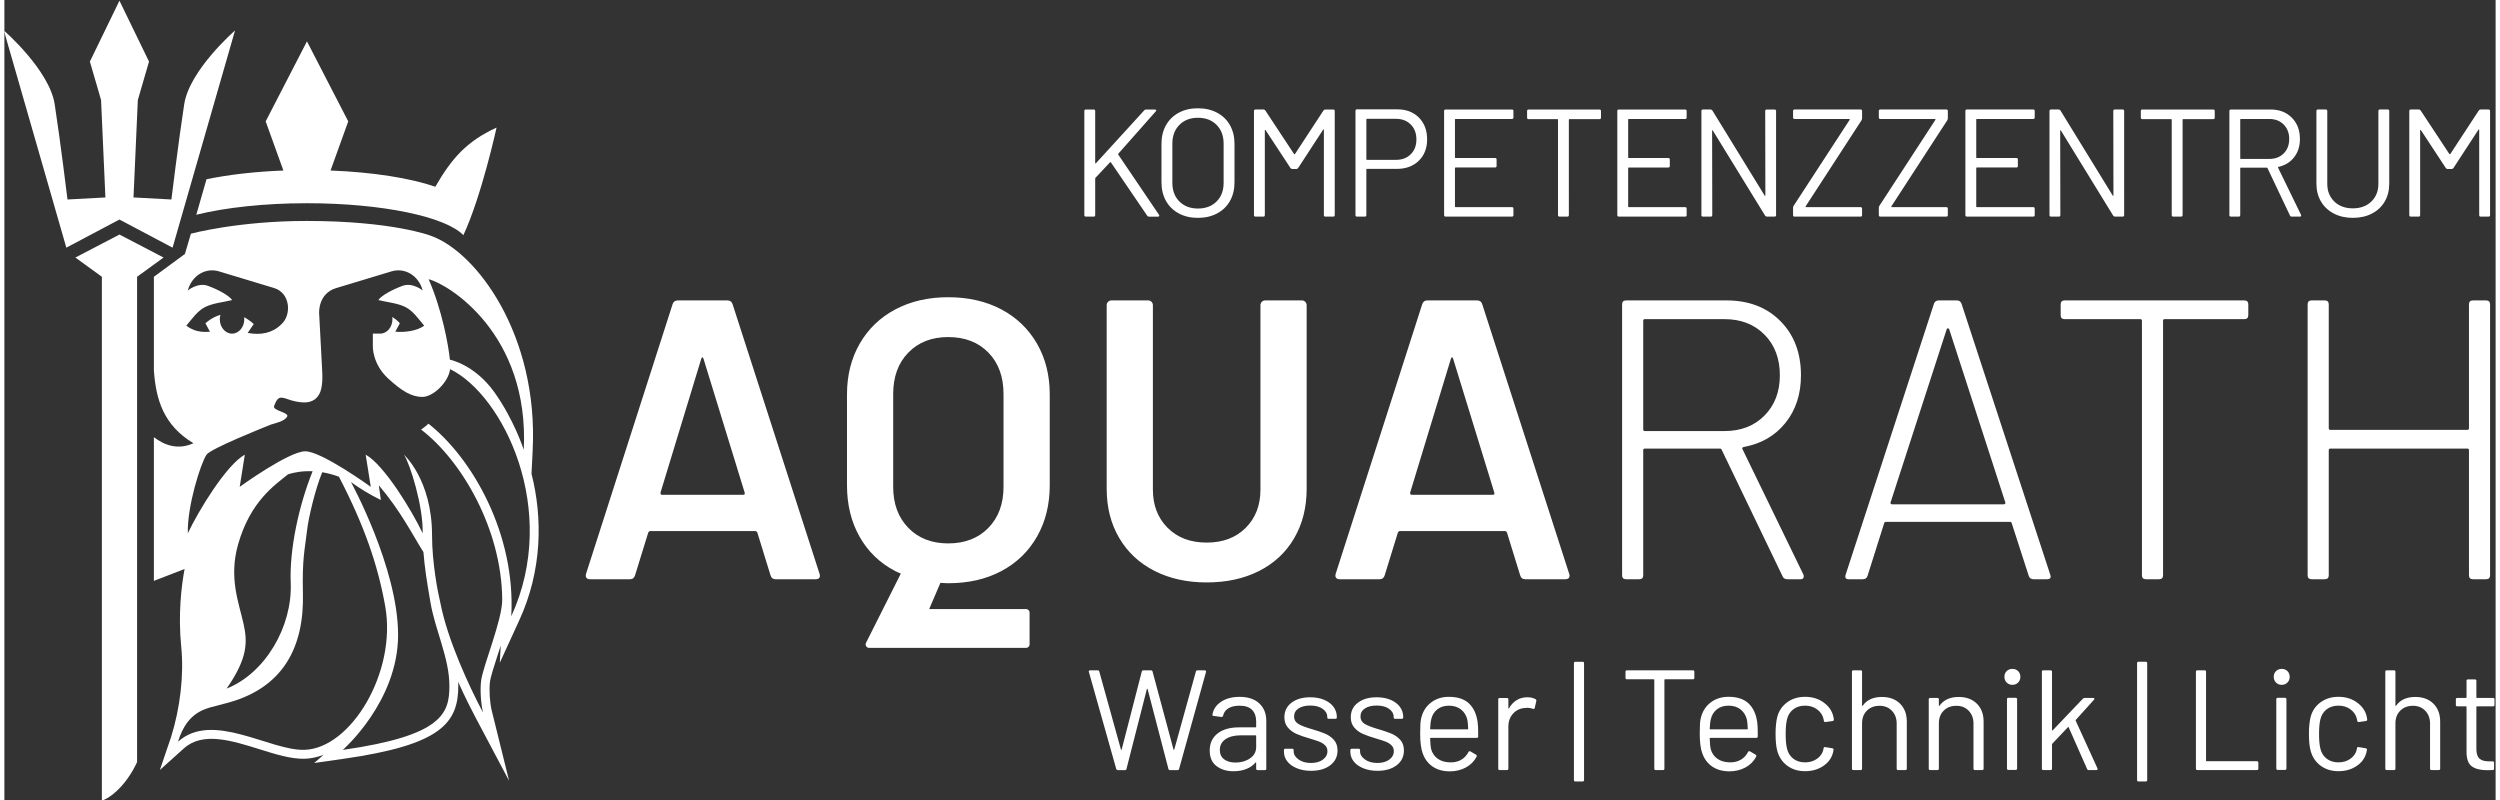 <?xml version="1.0"?>
<svg xmlns="http://www.w3.org/2000/svg" version="1.1" width="400" height="128" viewBox="0 0 65535 21045"><rect x="0" y="0" width="65535" height="21045" fill="#333333" stroke="none"/><svg viewBox="0 0 382.183 122.729" width="65535" height="21045">
  <g fill="#fff" transform="matrix(1.333 0 0 -1.333 -316.166 508.265)">
    <path d="M322.191 324.347h-9.306c-.154 0-.214.093-.183.275l4.676 15.358c.029.122.075.182.137.182.06 0 .107-.06.137-.182l4.723-15.358c.06-.182 0-.275-.184-.275m-1.192 21.913c-.091.306-.29.459-.596.459h-5.73c-.306 0-.505-.153-.596-.459l-9.948-30.99c-.061-.213-.046-.374.047-.48.091-.108.228-.161.412-.161h4.583c.306 0 .505.153.596.459l1.513 4.904c.062.122.137.184.23.184h12.103c.091 0 .167-.062.228-.184l1.513-4.904c.091-.306.29-.459.596-.459h4.585c.335 0 .503.138.503.412 0 .092-.015.169-.045.229zm31.173-20.995c0-1.956-.58-3.529-1.741-4.721-1.163-1.193-2.705-1.789-4.63-1.789-1.896 0-3.424.596-4.585 1.789-1.162 1.192-1.743 2.765-1.743 4.721v10.681c0 1.987.581 3.577 1.743 4.769 1.161 1.191 2.689 1.787 4.585 1.787 1.925 0 3.467-.596 4.63-1.787 1.161-1.192 1.741-2.782 1.741-4.769zm-.252 20.423c-1.758.931-3.797 1.399-6.119 1.399-2.292 0-4.318-.468-6.074-1.399-1.759-.932-3.127-2.246-4.104-3.942-.978-1.697-1.466-3.645-1.466-5.845v-10.452c0-2.231.481-4.202 1.443-5.914.963-1.712 2.331-3.034 4.103-3.965.209-.11.434-.191.65-.289l-4.007-7.966c-.135-.268.06-.584.36-.584h18.061c.222 0 .403.18.403.403v3.662c0 .223-.181.404-.403.404h-11.151l1.293 3.018c.297-.016.586-.046.892-.046 2.322 0 4.361.464 6.119 1.398 1.757.931 3.125 2.253 4.104 3.965.977 1.712 1.466 3.683 1.466 5.914v10.452c0 2.2-.489 4.148-1.466 5.845-.979 1.696-2.347 3.01-4.104 3.942m34.587 1.032h-4.217c-.153 0-.283-.054-.389-.161-.109-.108-.161-.237-.161-.389v-21.226c0-1.803-.567-3.269-1.697-4.399-1.13-1.132-2.628-1.697-4.492-1.697-1.865 0-3.362.565-4.492 1.697-1.132 1.13-1.697 2.596-1.697 4.399v21.226c0 .152-.054.281-.16.389-.107.107-.236.161-.389.161h-4.218c-.154 0-.284-.054-.39-.161-.107-.108-.161-.237-.161-.389v-21.133c0-2.14.482-4.028 1.445-5.662.962-1.635 2.314-2.896 4.057-3.783 1.741-.886 3.744-1.329 6.005-1.329 2.293 0 4.31.443 6.052 1.329 1.741.887 3.085 2.148 4.033 3.783.948 1.634 1.422 3.522 1.422 5.662v21.133c0 .152-.054.281-.16.389-.108.107-.238.161-.391.161m21.958-22.372h-9.306c-.154 0-.214.093-.183.275l4.676 15.358c.029.122.075.182.137.182.06 0 .107-.06.137-.182l4.723-15.358c.06-.182 0-.275-.184-.275m-1.192 21.913c-.091.306-.29.459-.596.459h-5.73c-.306 0-.505-.153-.596-.459l-9.948-30.99c-.061-.213-.046-.374.047-.48.091-.108.228-.161.412-.161h4.583c.306 0 .505.153.596.459l1.513 4.904c.062.122.137.184.23.184h12.103c.091 0 .166-.062.228-.184l1.513-4.904c.091-.306.29-.459.596-.459h4.585c.335 0 .503.138.503.412 0 .092-.015.169-.045.229zm18.704-14.577c-.122 0-.184.06-.184.182v12.515c0 .122.062.184.184.184h9.168c1.894 0 3.43-.596 4.608-1.788 1.175-1.192 1.765-2.751 1.765-4.676 0-1.895-.59-3.438-1.765-4.629-1.178-1.192-2.714-1.788-4.608-1.788zm11.231-2.064c-.061.093-.016.168.138.23 2.017.366 3.622 1.291 4.814 2.773 1.192 1.482 1.787 3.308 1.787 5.478 0 2.567-.787 4.645-2.361 6.235-1.574 1.589-3.644 2.384-6.211 2.384h-11.553c-.306 0-.459-.153-.459-.459v-31.172c0-.306.153-.458.459-.458h1.513c.305 0 .458.152.458.458v14.394c0 .122.062.183.184.183h8.663c.093 0 .153-.046.184-.137l7.015-14.577c.091-.215.275-.321.549-.321h1.513c.244 0 .368.106.368.321 0 .091-.017.166-.047.228zm30.233-6.303c-.046-.046-.1-.068-.161-.068h-12.836c-.061 0-.114.022-.16.068-.046.046-.054.099-.023.161l6.463 19.941c.031.061.077.091.139.091.06 0 .107-.03.138-.091l6.463-19.941c.029-.062.023-.115-.023-.161m-5.02 23.035c-.091.246-.275.368-.55.368h-2.062c-.276 0-.459-.122-.551-.368l-10.176-31.218c-.093-.337.029-.504.365-.504h1.606c.275 0 .458.122.549.366l1.925 6.098c.031.091.093.137.184.137h14.303c.092 0 .153-.046.183-.137l1.972-6.098c.091-.244.275-.366.549-.366h1.559c.275 0 .413.107.413.322l-.047.182zm32.549.368h-20.675c-.306 0-.459-.153-.459-.458v-1.239c0-.305.153-.458.459-.458h8.71c.122 0 .183-.062.183-.184v-29.292c0-.305.153-.458.459-.458h1.513c.305 0 .458.153.458.458v29.292c0 .122.06.184.184.184h9.168c.304 0 .458.153.458.458v1.239c0 .305-.154.458-.458.458m27.826 0h-1.513c-.307 0-.458-.153-.458-.458v-14.257c0-.123-.062-.183-.184-.183h-15.771c-.122 0-.182.06-.182.183v14.257c0 .305-.154.458-.458.458h-1.513c-.306 0-.459-.153-.459-.458v-31.173c0-.305.153-.458.459-.458h1.513c.304 0 .458.153.458.458v14.394c0 .122.06.184.182.184h15.771c.122 0 .184-.062.184-.184v-14.394c0-.305.151-.458.458-.458h1.513c.304 0 .458.153.458.458v31.173c0 .305-.154.458-.458.458m-228.969 19.891c-3.509-1.611-5.206-3.624-7.048-6.809-2.871.989-7.155 1.678-12.06 1.867l2.038 5.654-4.751 9.209-4.752-9.209 2.039-5.654c-3.317-.128-6.347-.485-8.851-1.008l-1.172-4.083c3.323.823 7.804 1.327 12.736 1.327 8.689 0 15.983-1.565 18.001-3.678 2.104 4.518 3.82 12.384 3.82 12.384"/>
    <path d="M295.52 310.363c.524 9.471-4.477 18.191-9.528 22.169 0 0-.133-.126-.4-.342-.266-.215-.449-.335-.449-.335 4.619-3.515 9.27-11.398 9.336-19.549.019-2.374-2.233-7.681-2.434-9.389-.121-1.02-.028-2.607.228-3.638-1.591 3-4.1 8.381-4.93 12.707-.265 1.077-.941 4.529-.941 7.698 0 6.388-3.235 9.284-3.235 9.284.686-1.003 2.243-5.967 2.155-9.047-1.23 2.606-4.443 7.882-6.558 9.047l.586-3.702s-5.648 4.09-7.541 4.09c-1.893 0-7.542-4.09-7.542-4.09l.587 3.702c-2.115-1.165-5.328-6.441-6.558-9.047-.089 3.08 1.468 8.044 2.155 9.047.476.697 6.495 3.097 7.415 3.466.662.207 1.547.379 1.866.92.22.484-1.646.663-1.515 1.187.395 1.073.633 1.153 1.583.81.572-.207 1.195-.351 1.8-.371 1.09-.038 1.812.522 2.052 1.584.134.595.144 1.231.116 1.844-.102 2.279-.253 4.556-.36 6.835 0 0-.16 2.268 1.97 2.899l6.351 1.919c1.521.466 3.127-.451 3.598-2.199 0 0-1.146.96-2.312.538-1.167-.421-2.443-1.116-2.796-1.64 1.105-.263 2.166-.349 3.063-.776.917-.438 1.523-1.352 2.219-2.174-.861-.628-2.311-.789-3.327-.69.199.37.358.665.52.965 0 0-.313.404-.872.729.011-.085.022-.169.022-.258 0-.916-.631-1.659-1.409-1.659h-.847v-1.449s-.076-2.042 1.785-3.735c1.507-1.371 2.616-2.098 3.917-2.098 1.301 0 3.044 1.788 3.186 3.195 6.083-2.943 12.653-16.213 7.044-28.447m-1.946 25.794c-2.279 3.192-5.116 3.742-5.116 3.742-.165 1.635-.893 5.705-2.448 9.26 2.273-.558 11.615-6.268 10.948-19.634 0 0-1.104 3.441-3.384 6.632m-24.516 7.817c-.987-.997-2.332-1.29-3.874-.994.259.379.438.641.698 1.021-.377.343-.748.598-1.109.785.009-.076.02-.151.02-.23 0-.916-.631-1.659-1.409-1.659-.779 0-1.41.743-1.41 1.659 0 .179.03.347.075.508-1.051-.308-1.727-.979-1.727-.979.162-.3.32-.595.52-.965-1.016-.099-1.864.062-2.725.69.696.822 1.301 1.736 2.219 2.174.897.427 1.957.513 3.062.776-.353.524-1.629 1.219-2.795 1.64-1.167.422-2.312-.538-2.312-.538.47 1.748 2.077 2.665 3.598 2.199l6.35-1.919c1.856-.57 2.026-3.09.819-4.168m16.352-26.215c.16-1.919.37-3.24.805-5.773.564-3.289 2.182-6.436 2.182-9.613 0-3.177-.765-5.734-12.267-7.382 0 0 6.364 5.548 6.364 13.235 0 7.688-5.423 17.589-5.423 17.589 1.098-.785 2.092-1.399 3.438-2.065-.011.225-.14.952-.237 1.697 2.563-3.017 3.883-5.714 5.138-7.688m-15.273-3.543c.206-5.058-2.96-10.428-7.378-12.169 2.421 3.483 2.424 5.315 1.949 7.451-.549 2.47-1.721 5.311-.623 9.158 1.423 4.986 4.24 6.815 5.745 8.055.654.204 1.623.401 2.829.348-1.579-3.899-2.679-8.977-2.522-12.843m1.582-19.218c-3.979-.122-10.577 4.508-14.556.934 1.192 3.835 3.496 3.82 5.212 4.347 7.03 1.679 9.311 6.702 9.166 12.712-.098 4.073.222 5.054.495 7.399.15 1.296.905 4.564 1.727 6.554.6-.099 1.244-.264 1.924-.515 2.884-5.544 4.484-10.144 5.33-14.936 1.334-7.565-3.953-16.332-9.298-16.495m-13.07 59.402-.691-2.335-3.57-2.625v-10.763c.23-3.354 1.109-6.328 4.554-8.392-1.795-.819-3.361-.221-4.554.697v-16.539l3.533 1.366c-.364-1.938-.76-5.229-.386-8.947.327-3.256-.122-7.073-1.175-10.411l-1.282-3.77 2.77 2.488c2.163 1.942 5.48.904 8.688-.1 1.881-.588 3.651-1.144 5.214-1.097.722.022 1.45.177 2.17.453l-1.082-.943 3.438.493c11.114 1.593 13.147 4.078 13.147 8.397 0 .149-.009.296-.016.444.822-1.826 1.575-3.294 1.959-4.018l3.903-7.365-2 8.092c-.221.893-.313 2.361-.205 3.272.068.584.495 1.898.908 3.169.11.34.223.686.334 1.035l-.109-1.986 2.256 4.92c2.6 5.671 2.707 11.67 1.395 16.839l.135 2.7c.661 13.251-6.451 22.826-11.728 24.69 0 0-4.387 1.702-14.281 1.702-7.918 0-13.325-1.466-13.325-1.466m-8.223 1.629 6.113-3.237 7.189 24.996s-5.244-4.557-5.849-8.49c-.68-4.428-1.473-10.962-1.473-10.962l-4.363.234.499 11.213 1.287 4.424-3.396 6.991h-.014l-3.396-6.991 1.287-4.424.499-11.213-4.363-.234s-.793 6.534-1.473 10.962c-.605 3.933-5.849 8.49-5.849 8.49l7.189-24.996z"/>
    <path d="M252.455 293.588v55.852l3.046 2.216-5.074 2.645-5.074-2.645 3.051-2.216v-60.289s.938.246 2.167 1.57c1.228 1.324 1.884 2.867 1.884 2.867m112.69-.793-3.149 11.169-.016.049c0 .088.055.132.164.132h.869c.098 0 .158-.044.18-.132l2.494-8.988c.01-.021.024-.032.041-.032.016 0 .029.011.04.032l2.313 8.971c.022.099.082.149.18.149h.885c.099 0 .159-.05.181-.149l2.411-8.971c.011-.021.025-.032.041-.032s.03.011.041.032l2.492 8.988c.022.088.083.132.181.132h.837c.054 0 .095-.017.123-.05.026-.032.035-.076.024-.131l-3.1-11.169c-.022-.087-.082-.131-.18-.131h-.869c-.099 0-.159.049-.181.148l-2.394 9.184c-.011.022-.025.032-.041.032s-.03-.01-.041-.032l-2.345-9.184c-.011-.099-.071-.148-.181-.148h-.819c-.088 0-.148.044-.181.131m15.399 1.222c.47.323.705.758.705 1.305v1.278c0 .044-.022.066-.065.066h-1.723c-.721 0-1.301-.148-1.738-.443-.437-.295-.656-.705-.656-1.229 0-.482.167-.845.5-1.091.334-.246.769-.369 1.304-.369.645 0 1.203.161 1.673.483m1.066 6.322c.536-.503.804-1.17.804-2v-5.51c0-.11-.055-.165-.164-.165h-.837c-.109 0-.164.055-.164.165v.671c0 .023-.008.039-.024.05-.017.011-.036.005-.057-.016-.274-.329-.629-.578-1.067-.746-.437-.169-.924-.254-1.459-.254-.777 0-1.427.196-1.952.589-.525.394-.787.996-.787 1.805 0 .819.298 1.468.894 1.943.596.476 1.424.713 2.484.713h1.903c.043 0 .065.022.065.066v.623c0 .557-.156.998-.467 1.32-.312.322-.796.485-1.451.485-.525 0-.952-.102-1.28-.304-.328-.202-.53-.484-.607-.845-.032-.109-.098-.158-.196-.147l-.886.115c-.12.021-.17.065-.148.131.088.612.416 1.109.984 1.492.569.383 1.28.574 2.133.574.984 0 1.743-.252 2.279-.755m4.322-7.462c-.476.197-.842.46-1.099.787-.257.328-.385.694-.385 1.1v.196c0 .109.054.164.164.164h.787c.109 0 .164-.055.164-.164v-.131c0-.361.188-.676.566-.943.377-.268.849-.402 1.418-.402s1.028.128 1.378.385c.35.257.525.583.525.977 0 .272-.091.497-.271.672-.181.174-.393.311-.64.41-.246.098-.626.223-1.139.377-.613.175-1.115.349-1.509.525-.394.175-.725.418-.992.73-.268.311-.402.708-.402 1.188 0 .7.273 1.258.82 1.673.546.416 1.268.624 2.165.624.601 0 1.134-.099 1.598-.296.465-.196.823-.467 1.075-.811.251-.345.377-.73.377-1.157v-.049c0-.109-.055-.164-.164-.164h-.771c-.109 0-.164.055-.164.164v.049c0 .371-.178.684-.533.935-.355.252-.834.378-1.435.378-.557 0-1.006-.113-1.345-.337-.339-.224-.508-.533-.508-.927 0-.371.164-.655.492-.852.328-.197.836-.394 1.525-.59.634-.187 1.148-.362 1.542-.526.393-.164.732-.401 1.016-.713.285-.311.427-.719.427-1.221 0-.711-.279-1.28-.836-1.706-.558-.427-1.296-.64-2.215-.64-.612 0-1.155.099-1.631.295m7.642 0c-.476.197-.842.46-1.099.787-.257.328-.385.694-.385 1.1v.196c0 .109.054.164.164.164h.787c.109 0 .164-.055.164-.164v-.131c0-.361.188-.676.566-.943.377-.268.849-.402 1.418-.402s1.028.128 1.378.385c.35.257.525.583.525.977 0 .272-.091.497-.271.672-.181.174-.393.311-.64.41-.246.098-.626.223-1.139.377-.613.175-1.115.349-1.509.525-.394.175-.725.418-.992.73-.268.311-.402.708-.402 1.188 0 .7.273 1.258.82 1.673.546.416 1.268.624 2.165.624.601 0 1.134-.099 1.598-.296.465-.196.823-.467 1.075-.811.251-.345.377-.73.377-1.157v-.049c0-.109-.055-.164-.164-.164h-.771c-.109 0-.164.055-.164.164v.049c0 .371-.178.684-.533.935-.355.252-.834.378-1.435.378-.557 0-1.006-.113-1.345-.337-.339-.224-.508-.533-.508-.927 0-.371.164-.655.492-.852.328-.197.836-.394 1.525-.59.634-.187 1.148-.362 1.542-.526.393-.164.732-.401 1.016-.713.285-.311.427-.719.427-1.221 0-.711-.279-1.28-.836-1.706-.558-.427-1.296-.64-2.215-.64-.612 0-1.155.099-1.631.295m8.527 6.781c-.355-.278-.587-.653-.697-1.123-.065-.23-.109-.602-.131-1.115 0-.044.022-.066.066-.066h4.247c.044 0 .066.022.066.066-.022.492-.055.842-.098 1.05-.121.492-.364.882-.73 1.172-.367.289-.828.435-1.386.435-.536 0-.982-.14-1.337-.419m4.699-2.599v-.525c0-.109-.055-.164-.164-.164h-5.297c-.044 0-.066-.022-.066-.066.022-.601.055-.989.099-1.164.12-.492.376-.88.77-1.165.394-.284.896-.425 1.509-.425.459 0 .864.103 1.214.311.349.207.623.503.819.886.066.099.143.12.23.065l.64-.377c.087-.054.109-.131.066-.229-.274-.526-.684-.939-1.23-1.238-.547-.301-1.176-.452-1.887-.452-.776.011-1.426.197-1.951.558-.525.36-.902.863-1.132 1.509-.196.524-.295 1.279-.295 2.262 0 .46.008.834.025 1.125.016.289.057.548.122.778.186.711.561 1.279 1.124 1.706.563.427 1.244.64 2.042.64.995 0 1.76-.252 2.296-.755.535-.503.869-1.213 1-2.132.044-.306.066-.689.066-1.148m6.593 3.772c.087-.044.12-.114.099-.213l-.181-.804c-.033-.109-.104-.142-.213-.098-.186.076-.399.115-.64.115l-.213-.017c-.568-.022-1.039-.232-1.41-.631-.372-.399-.558-.905-.558-1.517v-4.838c0-.109-.055-.164-.164-.164h-.836c-.11 0-.164.055-.164.164v7.971c0 .108.054.164.164.164h.836c.109 0 .164-.056.164-.164v-1.001c0-.032.008-.052.025-.058.016-.005.029.003.041.026.229.404.522.718.877.942.355.225.768.337 1.238.337.361 0 .673-.071.935-.214m4.428-9.315v13.448c0 .11.054.164.164.164h.836c.109 0 .164-.054.164-.164v-13.448c0-.108-.055-.163-.164-.163h-.836c-.11 0-.164.055-.164.163m13.857 12.465v-.706c0-.109-.055-.163-.164-.163h-3.214c-.044 0-.066-.023-.066-.067v-10.216c0-.11-.055-.164-.164-.164h-.836c-.11 0-.164.054-.164.164v10.216c0 .044-.022.067-.066.067h-3.083c-.11 0-.164.054-.164.163v.706c0 .108.054.164.164.164h7.593c.109 0 .164-.056.164-.164m2.599-4.322c-.355-.278-.587-.653-.697-1.123-.065-.23-.109-.602-.131-1.115 0-.044.022-.066.066-.066h4.247c.044 0 .066.022.066.066-.022.492-.055.842-.098 1.05-.121.492-.364.882-.73 1.172-.367.289-.828.435-1.386.435-.536 0-.982-.14-1.337-.419m4.699-2.599v-.525c0-.109-.055-.164-.164-.164h-5.297c-.044 0-.066-.022-.066-.066.022-.601.055-.989.099-1.164.12-.492.376-.88.77-1.165.394-.284.896-.425 1.509-.425.459 0 .864.103 1.214.311.349.207.623.503.819.886.066.099.143.12.23.065l.64-.377c.087-.054.109-.131.066-.229-.274-.526-.684-.939-1.23-1.238-.547-.301-1.176-.452-1.887-.452-.776.011-1.426.197-1.951.558-.525.36-.902.863-1.132 1.509-.196.524-.295 1.279-.295 2.262 0 .46.008.834.025 1.125.016.289.057.548.122.778.186.711.561 1.279 1.124 1.706.563.427 1.244.64 2.042.64.995 0 1.76-.252 2.296-.755.535-.503.869-1.213 1-2.132.044-.306.066-.689.066-1.148m3.419-3.912c-.563.41-.949.965-1.156 1.665-.142.481-.213 1.159-.213 2.033 0 .787.071 1.454.213 2.001.197.678.579 1.222 1.148 1.632.568.41 1.246.615 2.033.615.798 0 1.49-.202 2.075-.606.585-.405.965-.908 1.14-1.509.054-.197.087-.361.098-.492v-.033c0-.077-.049-.126-.148-.148l-.819-.115h-.033c-.077 0-.126.05-.148.148l-.049.246c-.099.416-.339.768-.722 1.058-.382.289-.847.435-1.394.435-.546 0-1.003-.146-1.369-.435-.366-.29-.604-.676-.713-1.156-.099-.416-.148-.968-.148-1.656 0-.722.049-1.28.148-1.673.109-.492.347-.884.713-1.173.366-.29.823-.435 1.369-.435.536 0 .998.14 1.386.418.388.28.631.637.73 1.075v.065l.016.065c.011.11.077.154.197.132l.804-.132c.109-.021.158-.082.148-.179l-.066-.328c-.164-.635-.541-1.149-1.132-1.542-.59-.394-1.285-.59-2.083-.59-.787 0-1.462.205-2.025.614m12.956 7.159c.519-.515.779-1.203.779-2.066v-5.413c0-.109-.055-.164-.164-.164h-.837c-.109 0-.164.055-.164.164v5.183c0 .601-.183 1.093-.549 1.476-.366.383-.839.574-1.419.574-.601 0-1.087-.187-1.459-.558-.372-.372-.558-.858-.558-1.46v-5.215c0-.109-.055-.164-.164-.164h-.836c-.109 0-.164.055-.164.164v11.153c0 .108.055.164.164.164h.836c.109 0 .164-.056.164-.164v-3.887c0-.022.008-.039.025-.05.016-.01.03-.006.041.017.481.678 1.219 1.017 2.214 1.017.874 0 1.571-.257 2.091-.771m8.839 0c.519-.515.779-1.203.779-2.066v-5.413c0-.109-.055-.164-.164-.164h-.837c-.109 0-.164.055-.164.164v5.183c0 .601-.183 1.093-.549 1.476-.366.383-.839.574-1.419.574-.601 0-1.087-.187-1.459-.558-.372-.372-.558-.858-.558-1.46v-5.215c0-.109-.055-.164-.164-.164h-.836c-.109 0-.164.055-.164.164v7.971c0 .109.055.164.164.164h.836c.109 0 .164-.055.164-.164v-.705c0-.022.008-.039.025-.05.016-.01.03-.006.041.017.481.678 1.219 1.017 2.214 1.017.874 0 1.571-.257 2.091-.771m3.468-7.462v7.97c0 .109.055.164.164.164h.836c.109 0 .165-.055.165-.164v-7.97c0-.109-.056-.164-.165-.164h-.836c-.109 0-.164.055-.164.164m-.033 9.889c-.175.174-.262.393-.262.656 0 .273.087.494.262.664.175.17.394.254.656.254.263 0 .481-.084.656-.254.175-.17.263-.391.263-.664 0-.263-.088-.482-.263-.656-.175-.175-.393-.262-.656-.262-.262 0-.481.087-.656.262m4.051-9.906v11.152c0 .109.055.164.164.164h.836c.109 0 .165-.055.165-.164v-6.708c0-.022.007-.038.024-.048.017-.012.035-.006.058.015l3.476 3.642c.055.053.12.082.197.082h.984c.066 0 .109-.023.131-.067.022-.043.011-.087-.033-.131l-2.099-2.329c-.022-.021-.027-.048-.016-.082l2.509-5.493.017-.066c0-.087-.05-.131-.148-.131h-.886c-.087 0-.148.044-.18.131l-2.116 4.789c-.022.044-.049.049-.082.016l-1.804-1.902c-.022-.022-.032-.05-.032-.082v-2.788c0-.109-.056-.164-.165-.164h-.836c-.109 0-.164.055-.164.164m10.955-1.312v13.448c0 .11.054.164.164.164h.836c.109 0 .164-.054.164-.164v-13.448c0-.108-.055-.163-.164-.163h-.836c-.11 0-.164.055-.164.163m6.772 1.312v11.152c0 .109.055.164.164.164h.836c.11 0 .165-.055.165-.164v-10.234c0-.043.021-.065.065-.065h5.79c.108 0 .163-.055.163-.165v-.688c0-.109-.055-.164-.163-.164h-6.856c-.109 0-.164.055-.164.164m9.25.017v7.97c0 .109.055.164.164.164h.836c.109 0 .165-.055.165-.164v-7.97c0-.109-.056-.164-.165-.164h-.836c-.109 0-.164.055-.164.164m-.033 9.889c-.175.174-.262.393-.262.656 0 .273.087.494.262.664.175.17.394.254.656.254.263 0 .481-.084.656-.254.175-.17.263-.391.263-.664 0-.263-.088-.482-.263-.656-.175-.175-.393-.262-.656-.262-.262 0-.481.087-.656.262m5.157-9.586c-.563.41-.949.965-1.156 1.665-.142.481-.213 1.159-.213 2.033 0 .787.071 1.454.213 2.001.197.678.579 1.222 1.148 1.632.568.41 1.246.615 2.033.615.798 0 1.49-.202 2.075-.606.585-.405.965-.908 1.14-1.509.054-.197.087-.361.098-.492v-.033c0-.077-.049-.126-.148-.148l-.819-.115h-.033c-.077 0-.126.05-.148.148l-.049.246c-.099.416-.339.768-.722 1.058-.382.289-.847.435-1.394.435-.546 0-1.003-.146-1.369-.435-.366-.29-.604-.676-.713-1.156-.099-.416-.148-.968-.148-1.656 0-.722.049-1.28.148-1.673.109-.492.347-.884.713-1.173.366-.29.823-.435 1.369-.435.536 0 .998.14 1.386.418.388.28.631.637.73 1.075v.065l.016.065c.011.11.077.154.197.132l.804-.132c.109-.021.158-.082.148-.179l-.066-.328c-.164-.635-.541-1.149-1.132-1.542-.59-.394-1.285-.59-2.083-.59-.787 0-1.462.205-2.025.614m12.956 7.159c.519-.515.779-1.203.779-2.066v-5.413c0-.109-.055-.164-.164-.164h-.837c-.109 0-.164.055-.164.164v5.183c0 .601-.183 1.093-.549 1.476-.366.383-.839.574-1.419.574-.601 0-1.087-.187-1.459-.558-.372-.372-.558-.858-.558-1.46v-5.215c0-.109-.055-.164-.164-.164h-.836c-.109 0-.164.055-.164.164v11.153c0 .108.055.164.164.164h.836c.109 0 .164-.056.164-.164v-3.887c0-.022.008-.039.025-.05.016-.01.03-.006.041.017.481.678 1.219 1.017 2.214 1.017.874 0 1.571-.257 2.091-.771m6.863-.311h-1.853c-.044 0-.065-.022-.065-.065v-4.839c0-.525.117-.894.352-1.107.235-.213.604-.32 1.107-.32h.41c.109 0 .164-.055.164-.164v-.672c0-.109-.055-.164-.164-.164-.131-.011-.334-.017-.607-.017-.787 0-1.383.148-1.787.444-.405.295-.607.842-.607 1.639v5.2c0 .043-.022.065-.066.065h-1c-.11 0-.164.055-.164.164v.64c0 .108.054.164.164.164h1c.044 0 .066.021.066.065v1.903c0 .109.054.164.164.164h.803c.109 0 .165-.055.165-.164v-1.903c0-.044.021-.065.065-.065h1.853c.109 0 .164-.056.164-.164v-.64c0-.109-.055-.164-.164-.164"/>
    <path d="M361.648 356.363c-.117 0-.176.059-.176.176v11.977c0 .117.058.176.176.176h.898c.117 0 .176-.059.176-.176v-5.971c0-.023.012-.041.035-.053.023-.012.041-.006.052.018l5.566 6.094c.047.059.118.088.211.088h1.022c.07 0 .114-.023.132-.07.018-.047 0-.094-.044-.141l-4.315-4.879c-.023-.024-.023-.059 0-.106l4.685-6.922.035-.088c0-.082-.052-.123-.159-.123h-1.022c-.094 0-.164.035-.211.106l-4.174 6.13c-.012.024-.029.035-.052.035s-.041-.006-.052-.018l-1.673-1.779c-.023-.024-.035-.053-.035-.088v-4.21c0-.117-.058-.176-.176-.176h-.898m12.895-.141c-.834 0-1.568.17-2.202.511-.634.341-1.124.819-1.471 1.435-.346.616-.52 1.33-.52 2.14v4.439c0 .81.173 1.524.52 2.14.346.616.837 1.095 1.471 1.435.634.341 1.368.511 2.202.511.834 0 1.57-.17 2.21-.511s1.133-.819 1.48-1.435c.346-.616.52-1.33.52-2.14v-4.439c0-.81-.173-1.524-.52-2.14-.346-.617-.84-1.095-1.48-1.435-.64-.341-1.377-.511-2.21-.511zm0 1.074c.892 0 1.609.27 2.149.81.54.54.81 1.256.81 2.149v4.509c0 .892-.27 1.612-.81 2.158-.54.546-1.256.819-2.149.819-.881 0-1.591-.273-2.131-.819-.54-.546-.81-1.265-.81-2.158v-4.509c0-.892.27-1.609.81-2.149.54-.54 1.251-.81 2.131-.81m14.444 11.273c.058.082.129.123.211.123h.916c.117 0 .176-.059.176-.176v-11.977c0-.117-.058-.176-.176-.176h-.898c-.117 0-.176.059-.176.176v9.793c0 .035-.012.059-.035.07-.023.012-.041 0-.052-.035l-2.871-4.403c-.059-.082-.129-.123-.211-.123h-.458c-.083 0-.153.035-.211.106l-2.871 4.368c-.012.035-.029.047-.052.035-.023-.012-.035-.035-.035-.07v-9.74c0-.117-.058-.176-.176-.176h-.898c-.117 0-.176.059-.176.176v11.977c0 .117.058.176.176.176h.916c.094 0 .164-.035.211-.106l3.311-5.02c.012-.012.029-.018.052-.018s.041.006.052.018l3.276 5.002m8.499.141c1.033 0 1.864-.317 2.492-.951.628-.634.942-1.468.942-2.501 0-1.022-.32-1.844-.96-2.466-.64-.622-1.483-.934-2.528-.934h-3.435c-.047 0-.071-.024-.071-.07v-5.249c0-.117-.058-.176-.176-.176h-.898c-.117 0-.176.059-.176.176v11.995c0 .117.058.176.176.176h4.632zm-.141-5.812c.693 0 1.256.214 1.691.643.434.429.652.995.652 1.7 0 .716-.217 1.292-.652 1.726-.435.434-.998.652-1.691.652h-3.346c-.047 0-.071-.024-.071-.07v-4.58c0-.047.023-.07.071-.07h3.346m13.509 4.879c0-.118-.058-.176-.176-.176h-6.482c-.047 0-.071-.023-.071-.07v-4.351c0-.047.023-.07.071-.07h4.544c.117 0 .176-.059.176-.176v-.74c0-.117-.058-.176-.176-.176h-4.544c-.047 0-.071-.024-.071-.07v-4.421c0-.047.023-.07.071-.07h6.482c.118 0 .176-.059.176-.176v-.74c0-.117-.058-.176-.176-.176h-7.627c-.117 0-.176.059-.176.176V368.516c0 .117.058.176.176.176h7.627c.118 0 .176-.059.176-.176v-.74m9.902.916c.117 0 .176-.059.176-.176v-.757c0-.117-.058-.176-.176-.176h-3.452c-.047 0-.071-.024-.071-.07V356.539c0-.117-.058-.176-.176-.176h-.898c-.117 0-.176.059-.176.176v10.973c0 .047-.023.07-.071.07h-3.311c-.117 0-.176.059-.176.176v.757c0 .117.058.176.176.176h8.155m10.032-.916c0-.118-.058-.176-.176-.176h-6.482c-.047 0-.071-.023-.071-.07v-4.351c0-.047.023-.07.071-.07h4.544c.117 0 .176-.059.176-.176v-.74c0-.117-.058-.176-.176-.176h-4.544c-.047 0-.071-.024-.071-.07v-4.421c0-.047.023-.07.071-.07h6.482c.118 0 .176-.059.176-.176v-.74c0-.117-.058-.176-.176-.176h-7.627c-.117 0-.176.059-.176.176v11.977c0 .117.058.176.176.176h7.627c.118 0 .176-.059.176-.176v-.74m9.043.74c0 .117.059.176.176.176h.898c.117 0 .176-.059.176-.176v-11.977c0-.117-.059-.176-.176-.176h-.881c-.083 0-.153.041-.211.123l-6.006 9.776c-.012.035-.029.05-.052.044-.023-.006-.035-.026-.035-.062l.018-9.705c0-.117-.058-.176-.176-.176h-.898c-.118 0-.176.059-.176.176v11.977c0 .117.058.176.176.176h.881c.083 0 .153-.041.211-.123l6.006-9.776c.012-.035.029-.05.052-.044.023.006.035.026.035.062l-.018 9.705m3.38-12.153c-.117 0-.176.059-.176.176v.846c0 .059.023.135.071.229l6.447 9.899c.012.012.012.029 0 .053-.012.023-.029.035-.052.035h-6.288c-.117 0-.176.059-.176.176v.74c0 .117.059.176.176.176h7.591c.118 0 .176-.059.176-.176v-.846c0-.059-.023-.135-.071-.229l-6.429-9.899c-.012-.012-.012-.029 0-.053.012-.023.029-.035.052-.035h6.27c.118 0 .176-.059.176-.176v-.74c0-.117-.058-.176-.176-.176h-7.591m9.87 0c-.117 0-.176.059-.176.176v.846c0 .059.023.135.07.229l6.447 9.899c.012.012.012.029 0 .053-.012.023-.029.035-.052.035h-6.288c-.117 0-.176.059-.176.176v.74c0 .117.058.176.176.176h7.591c.117 0 .176-.059.176-.176v-.846c0-.059-.023-.135-.071-.229l-6.429-9.899c-.012-.012-.012-.029 0-.053.012-.023.029-.035.052-.035h6.27c.117 0 .176-.059.176-.176v-.74c0-.117-.058-.176-.176-.176h-7.591m17.767 11.414c0-.118-.058-.176-.176-.176h-6.482c-.047 0-.071-.023-.071-.07v-4.351c0-.047.023-.07.071-.07h4.544c.117 0 .176-.059.176-.176v-.74c0-.117-.058-.176-.176-.176h-4.544c-.047 0-.071-.024-.071-.07v-4.421c0-.047.023-.07.071-.07h6.482c.117 0 .176-.059.176-.176v-.74c0-.117-.058-.176-.176-.176h-7.627c-.118 0-.176.059-.176.176v11.977c0 .117.058.176.176.176h7.627c.117 0 .176-.059.176-.176v-.74m9.043.74c0 .117.058.176.176.176h.898c.117 0 .176-.059.176-.176V356.539c0-.117-.058-.176-.176-.176h-.881c-.083 0-.153.041-.211.123l-6.006 9.776c-.012.035-.029.05-.052.044-.023-.006-.035-.026-.035-.062l.018-9.705c0-.117-.058-.176-.176-.176h-.898c-.117 0-.176.059-.176.176v11.977c0 .117.058.176.176.176h.881c.083 0 .153-.041.211-.123l6.006-9.776c.012-.035.029-.05.052-.044.023.006.035.026.035.062l-.018 9.705m11.499.176c.117 0 .176-.059.176-.176v-.757c0-.117-.058-.176-.176-.176h-3.452c-.047 0-.071-.024-.071-.07v-10.973c0-.117-.058-.176-.176-.176h-.898c-.117 0-.176.059-.176.176v10.973c0 .047-.023.07-.07.07h-3.311c-.117 0-.176.059-.176.176v.757c0 .117.058.176.176.176h8.155m9.046-12.329c-.106 0-.176.041-.211.123l-2.589 5.46c-.012.035-.035.053-.07.053h-2.994c-.047 0-.071-.024-.071-.07v-5.39c0-.117-.058-.176-.176-.176h-.898c-.117 0-.176.059-.176.176v11.977c0 .117.058.176.176.176h4.562c1.01 0 1.826-.314 2.448-.942.622-.628.933-1.447.933-2.457 0-.822-.223-1.521-.669-2.096-.446-.575-1.051-.945-1.814-1.11-.047-.024-.059-.053-.035-.088l2.642-5.425c.012-.024.018-.053.018-.088 0-.082-.047-.123-.141-.123h-.933zm-5.865 11.237c-.047 0-.071-.023-.071-.07v-4.456c0-.047.023-.07.071-.07h3.276c.681 0 1.233.211 1.656.634.423.423.634.975.634 1.656 0 .681-.211 1.236-.634 1.664-.423.429-.975.643-1.656.643h-3.276m12.888-11.378c-.822 0-1.55.164-2.184.493-.634.329-1.127.79-1.48 1.383-.352.593-.528 1.283-.528 2.07v8.349c0 .117.058.176.176.176h.898c.117 0 .176-.059.176-.176v-8.384c0-.834.27-1.512.81-2.034.54-.523 1.251-.784 2.131-.784.881 0 1.591.261 2.131.784.54.523.81 1.201.81 2.034v8.384c0 .117.058.176.176.176h.898c.118 0 .176-.059.176-.176v-8.349c0-.787-.173-1.477-.52-2.07-.346-.593-.837-1.054-1.471-1.383-.634-.329-1.368-.493-2.202-.493m14.493 12.347c.058.082.129.123.211.123h.916c.117 0 .176-.059.176-.176v-11.977c0-.117-.058-.176-.176-.176h-.898c-.117 0-.176.059-.176.176v9.793c0 .035-.012.059-.035.07-.023.012-.041 0-.052-.035l-2.871-4.403c-.058-.082-.129-.123-.211-.123h-.458c-.083 0-.153.035-.211.106l-2.871 4.368c-.012.035-.029.047-.052.035-.023-.012-.035-.035-.035-.07v-9.74c0-.117-.058-.176-.176-.176h-.898c-.117 0-.176.059-.176.176v11.977c0 .117.058.176.176.176h.916c.094 0 .164-.035.211-.106l3.311-5.02c.012-.012.029-.018.052-.018s.041.006.052.018l3.276 5.002"/>
  </g>
</svg></svg>

